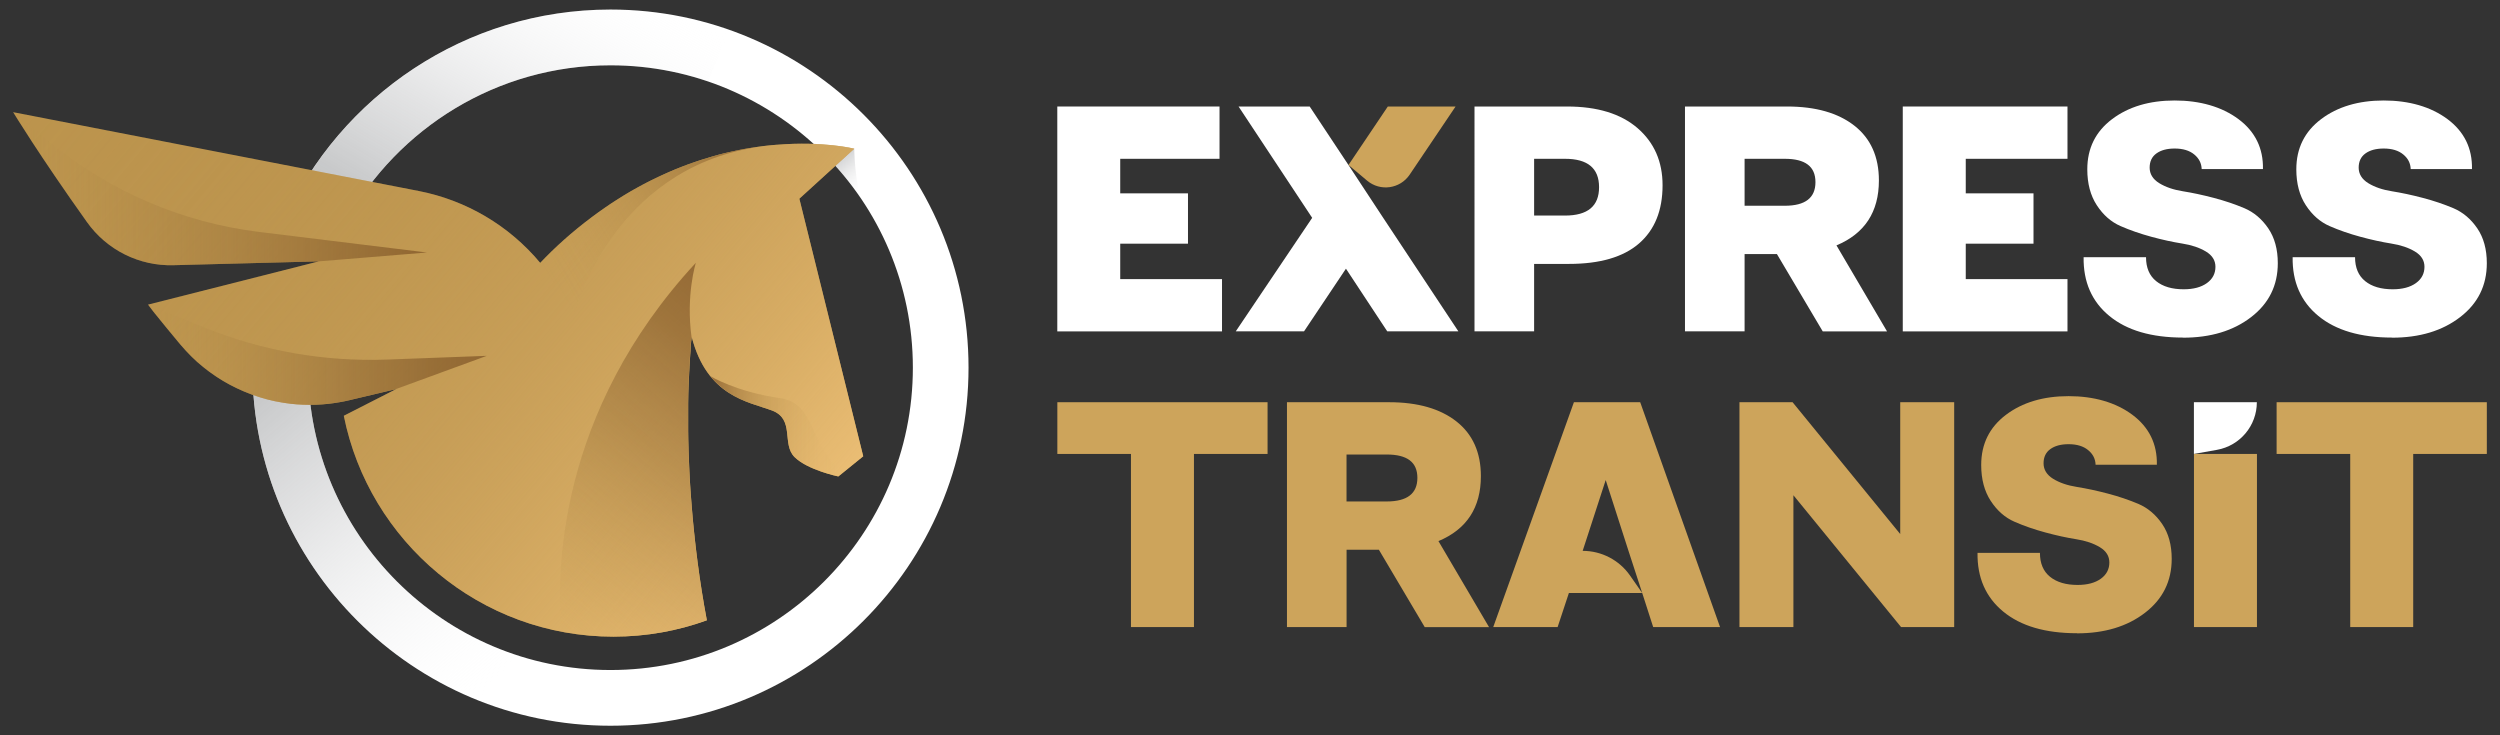 <?xml version="1.0" encoding="UTF-8"?>
<svg id="Layer_1" xmlns="http://www.w3.org/2000/svg" version="1.1" xmlns:xlink="http://www.w3.org/1999/xlink" viewBox="0 0 481.89 141.73">
  <rect x="0" y="0" width="481.89" height="141.73" fill="#333333" stroke="none"/>
  <!-- Generator: Adobe Illustrator 29.0.1, SVG Export Plug-In . SVG Version: 2.1.0 Build 192)  -->
  <defs>
    <style>
      .st0 {
        fill: url(#linear-gradient7);
      }

      .st0, .st1, .st2, .st3, .st4, .st5, .st6, .st7 {
        opacity: .6;
      }

      .st1 {
        fill: url(#linear-gradient1);
      }

      .st8 {
        fill: #fff;
      }

      .st2 {
        fill: url(#linear-gradient5);
      }

      .st3 {
        fill: url(#linear-gradient2);
      }

      .st4 {
        fill: url(#linear-gradient);
      }

      .st9 {
        fill: #bc944d;
      }

      .st5 {
        fill: url(#linear-gradient8);
      }

      .st10 {
        fill: url(#linear-gradient3);
      }

      .st6 {
        fill: url(#linear-gradient4);
      }

      .st11 {
        fill: #cda45b;
      }

      .st7 {
        fill: url(#linear-gradient6);
      }
    </style>
    <linearGradient id="linear-gradient" x1="44.31" y1="66.91" x2="98.14" y2="131.07" gradientUnits="userSpaceOnUse">
      <stop offset="0" stop-color="#929497"/>
      <stop offset=".14" stop-color="#9c9ea0" stop-opacity=".91"/>
      <stop offset=".41" stop-color="#b7b8ba" stop-opacity=".66"/>
      <stop offset=".78" stop-color="#e2e3e4" stop-opacity=".26"/>
      <stop offset="1" stop-color="#fff" stop-opacity="0"/>
    </linearGradient>
    <linearGradient id="linear-gradient1" x1="81.33" y1="53.5" x2="116.83" y2="-7.97" xlink:href="#linear-gradient"/>
    <linearGradient id="linear-gradient2" x1="160.91" y1="28.18" x2="167.69" y2="36.26" xlink:href="#linear-gradient"/>
    <linearGradient id="linear-gradient3" x1="29.33" y1="-10.32" x2="158.14" y2="97.77" gradientUnits="userSpaceOnUse">
      <stop offset="0" stop-color="#ba934d" stop-opacity="0"/>
      <stop offset=".09" stop-color="#bb944e" stop-opacity=".04"/>
      <stop offset=".23" stop-color="#c09852" stop-opacity=".13"/>
      <stop offset=".41" stop-color="#c89f58" stop-opacity=".29"/>
      <stop offset=".62" stop-color="#d2a861" stop-opacity=".51"/>
      <stop offset=".85" stop-color="#e0b46b" stop-opacity=".79"/>
      <stop offset="1" stop-color="#eabd74"/>
    </linearGradient>
    <linearGradient id="linear-gradient4" x1="105.97" y1="119.83" x2="151.67" y2="65.36" gradientUnits="userSpaceOnUse">
      <stop offset="0" stop-color="#ba934d" stop-opacity="0"/>
      <stop offset=".15" stop-color="#ab8443" stop-opacity=".19"/>
      <stop offset=".54" stop-color="#8a622e" stop-opacity=".63"/>
      <stop offset=".83" stop-color="#764c20" stop-opacity=".9"/>
      <stop offset="1" stop-color="#6f451c"/>
    </linearGradient>
    <linearGradient id="linear-gradient5" x1="2.53" y1="36.37" x2="82.29" y2="36.37" gradientUnits="userSpaceOnUse">
      <stop offset="0" stop-color="#ba934d" stop-opacity="0"/>
      <stop offset=".36" stop-color="#9b7339" stop-opacity=".41"/>
      <stop offset=".79" stop-color="#7b5124" stop-opacity=".83"/>
      <stop offset="1" stop-color="#6f451c"/>
    </linearGradient>
    <linearGradient id="linear-gradient6" x1="28.53" y1="68.37" x2="93.83" y2="68.37" gradientUnits="userSpaceOnUse">
      <stop offset="0" stop-color="#ba934d" stop-opacity="0"/>
      <stop offset=".03" stop-color="#b68f4a" stop-opacity=".05"/>
      <stop offset=".34" stop-color="#976f36" stop-opacity=".46"/>
      <stop offset=".62" stop-color="#815828" stop-opacity=".75"/>
      <stop offset=".85" stop-color="#734a1f" stop-opacity=".93"/>
      <stop offset="1" stop-color="#6f451c"/>
    </linearGradient>
    <linearGradient id="linear-gradient7" x1="147.15" y1="30.62" x2="106.22" y2="54.25" gradientUnits="userSpaceOnUse">
      <stop offset="0" stop-color="#6f451c"/>
      <stop offset=".2" stop-color="#815828" stop-opacity=".75"/>
      <stop offset=".56" stop-color="#a0783c" stop-opacity=".35"/>
      <stop offset=".84" stop-color="#b28b48" stop-opacity=".09"/>
      <stop offset="1" stop-color="#ba934d" stop-opacity="0"/>
    </linearGradient>
    <linearGradient id="linear-gradient8" x1="162.68" y1="82.16" x2="136.94" y2="82.16" gradientUnits="userSpaceOnUse">
      <stop offset="0" stop-color="#ba934d" stop-opacity="0"/>
      <stop offset=".17" stop-color="#b68f4a" stop-opacity=".04"/>
      <stop offset=".37" stop-color="#ad8544" stop-opacity=".17"/>
      <stop offset=".58" stop-color="#9d753a" stop-opacity=".38"/>
      <stop offset=".8" stop-color="#875e2b" stop-opacity=".67"/>
      <stop offset="1" stop-color="#6f451c"/>
    </linearGradient>
  </defs>
  <g>
    <path class="st11" d="M244.33,77.53v9.97h-14.19v33.37h-12.14v-33.37h-14.19v-9.97h40.52Z"/>
    <path class="st11" d="M274.62,120.87l-8.83-14.9h-6.23v14.9h-11.49v-43.34h19.67c5.53,0,9.86,1.24,13,3.71,3.14,2.47,4.71,5.99,4.71,10.54,0,6.07-2.73,10.24-8.18,12.52l9.75,16.58h-12.41ZM259.55,87.61v9.05h7.75c3.94,0,5.91-1.52,5.91-4.55s-1.97-4.5-5.91-4.5h-7.75Z"/>
    <path class="st11" d="M335.29,120.87v-43.34h10.24l20.75,25.41v-25.41h10.4v43.34h-10.24l-20.75-25.41v25.41h-10.4Z"/>
    <path class="st11" d="M400.36,122.06c-6.1,0-10.85-1.39-14.22-4.17-3.38-2.78-5.03-6.56-4.96-11.32h12.03c0,2.02.65,3.56,1.95,4.61,1.3,1.05,3.07,1.57,5.31,1.57,1.88,0,3.37-.4,4.47-1.19,1.1-.79,1.65-1.84,1.65-3.14,0-1.23-.61-2.21-1.84-2.95-1.23-.74-2.75-1.25-4.58-1.54-1.82-.29-3.8-.72-5.93-1.3-2.13-.58-4.11-1.26-5.93-2.06-1.82-.79-3.35-2.13-4.58-4.01-1.23-1.88-1.84-4.19-1.84-6.93,0-4.05,1.59-7.27,4.77-9.67,3.18-2.4,7.21-3.6,12.08-3.6s9.08,1.2,12.3,3.6c3.21,2.4,4.79,5.61,4.71,9.62h-11.81c-.04-1.12-.51-2.06-1.44-2.82-.92-.76-2.18-1.14-3.77-1.14-1.48,0-2.65.32-3.52.95-.87.63-1.3,1.54-1.3,2.74s.61,2.22,1.84,2.98c1.23.76,2.75,1.28,4.58,1.57,1.82.29,3.8.71,5.93,1.27,2.13.56,4.11,1.23,5.93,2,1.82.78,3.35,2.07,4.58,3.87,1.23,1.81,1.84,4.05,1.84,6.72,0,4.3-1.72,7.77-5.15,10.4-3.43,2.64-7.8,3.96-13.11,3.96Z"/>
    <path class="st11" d="M479.35,77.53v9.97h-14.19v33.37h-12.14v-33.37h-14.19v-9.97h40.52Z"/>
    <path class="st11" d="M316.17,77.53h-12.79l-15.55,43.34h12.41l2.17-6.56h14.14l-2.35-3.37c-2.08-2.98-5.49-4.76-9.13-4.76h0l4.44-13.65,4.39,13.65,2.65,8.13,2.11,6.56h12.89l-15.39-43.34Z"/>
    <g>
      <path class="st8" d="M435.03,77.53h-12.14v9.97l4.44-.79c4.45-.79,7.69-4.66,7.69-9.18h0Z"/>
      <rect class="st11" x="422.9" y="87.5" width="12.14" height="33.37"/>
    </g>
  </g>
  <path class="st8" d="M215.94,53.8h19.61v10.08h-31.75V20.53h31.27v10.08h-19.14v6.66h13.06v9.7h-13.06v6.83Z"/>
  <path class="st8" d="M302.05,20.53c5.85,0,10.38,1.39,13.6,4.17,3.21,2.78,4.82,6.45,4.82,11,0,4.88-1.52,8.62-4.55,11.24-3.03,2.62-7.53,3.93-13.49,3.93h-6.72v13h-11.49V20.53h17.82ZM301.67,41.55c4.37,0,6.56-1.82,6.56-5.47s-2.19-5.47-6.56-5.47h-5.96v10.94h5.96Z"/>
  <path class="st8" d="M351.34,63.87l-8.83-14.9h-6.23v14.9h-11.49V20.53h19.67c5.53,0,9.86,1.24,13,3.71,3.14,2.47,4.71,5.99,4.71,10.54,0,6.07-2.73,10.24-8.18,12.52l9.75,16.58h-12.41ZM336.28,30.61v9.05h7.75c3.94,0,5.91-1.52,5.91-4.55s-1.97-4.5-5.91-4.5h-7.75Z"/>
  <path class="st8" d="M378.91,53.8h19.61v10.08h-31.75V20.53h31.75v10.08h-19.61v6.66h13.06v9.7h-13.06v6.83Z"/>
  <path class="st8" d="M420.81,65.07c-6.1,0-10.85-1.39-14.22-4.17-3.38-2.78-5.03-6.56-4.96-11.32h12.03c0,2.02.65,3.56,1.95,4.61,1.3,1.05,3.07,1.57,5.31,1.57,1.88,0,3.37-.4,4.47-1.19,1.1-.79,1.65-1.84,1.65-3.14,0-1.23-.61-2.21-1.84-2.95-1.23-.74-2.75-1.25-4.58-1.54-1.82-.29-3.8-.72-5.93-1.3-2.13-.58-4.11-1.26-5.93-2.06-1.82-.79-3.35-2.13-4.58-4.01-1.23-1.88-1.84-4.19-1.84-6.93,0-4.05,1.59-7.27,4.77-9.67,3.18-2.4,7.21-3.6,12.08-3.6s9.08,1.2,12.3,3.6c3.21,2.4,4.79,5.61,4.71,9.62h-11.81c-.04-1.12-.51-2.06-1.44-2.82-.92-.76-2.18-1.14-3.77-1.14-1.48,0-2.65.32-3.52.95-.87.63-1.3,1.54-1.3,2.74s.61,2.22,1.84,2.98c1.23.76,2.75,1.28,4.58,1.57,1.82.29,3.8.71,5.93,1.27,2.13.56,4.11,1.23,5.93,2,1.82.78,3.35,2.07,4.58,3.87,1.23,1.81,1.84,4.05,1.84,6.72,0,4.3-1.72,7.77-5.15,10.4-3.43,2.64-7.8,3.96-13.11,3.96Z"/>
  <path class="st8" d="M461.1,65.07c-6.1,0-10.85-1.39-14.22-4.17-3.38-2.78-5.03-6.56-4.96-11.32h12.03c0,2.02.65,3.56,1.95,4.61,1.3,1.05,3.07,1.57,5.31,1.57,1.88,0,3.37-.4,4.47-1.19,1.1-.79,1.65-1.84,1.65-3.14,0-1.23-.61-2.21-1.84-2.95-1.23-.74-2.75-1.25-4.58-1.54-1.82-.29-3.8-.72-5.93-1.3-2.13-.58-4.11-1.26-5.93-2.06-1.82-.79-3.35-2.13-4.58-4.01-1.23-1.88-1.84-4.19-1.84-6.93,0-4.05,1.59-7.27,4.77-9.67,3.18-2.4,7.21-3.6,12.08-3.6s9.08,1.2,12.3,3.6c3.21,2.4,4.79,5.61,4.71,9.62h-11.81c-.04-1.12-.51-2.06-1.44-2.82-.92-.76-2.18-1.14-3.77-1.14-1.48,0-2.65.32-3.52.95-.87.63-1.3,1.54-1.3,2.74s.61,2.22,1.84,2.98c1.23.76,2.75,1.28,4.58,1.57,1.82.29,3.8.71,5.93,1.27,2.13.56,4.11,1.23,5.93,2,1.82.78,3.35,2.07,4.58,3.87,1.23,1.81,1.84,4.05,1.84,6.72,0,4.3-1.72,7.77-5.15,10.4-3.43,2.64-7.8,3.96-13.11,3.96Z"/>
  <g>
    <path class="st11" d="M280.57,20.53h-13.06l-7.58,11.27,3.59,3.02c2.53,2.13,6.35,1.59,8.2-1.15l8.85-13.14Z"/>
    <polygon class="st8" points="266.37 41.61 259.92 31.8 252.45 20.53 238.74 20.53 252.93 41.99 238.2 63.87 251.36 63.87 259.44 51.79 267.4 63.87 281.11 63.87 266.37 41.61"/>
  </g>
  <path class="st8" d="M117.68,1.84c-27.98,0-52.12,16.73-62.95,40.71h12.03c9.97-17.86,29.06-29.96,50.92-29.96,32.13,0,58.28,26.14,58.28,58.28s-26.14,58.28-58.28,58.28-58.28-26.14-58.28-58.28c0-3.44.3-6.82.88-10.1l-11.16,2.11c-.3,2.62-.47,5.29-.47,7.99,0,38.06,30.96,69.02,69.02,69.02s69.02-30.96,69.02-69.02S155.74,1.84,117.68,1.84Z"/>
  <path class="st4" d="M93.05,135.35l6.43-9.11c-23.25-7.66-40.08-29.58-40.08-55.37,0-3.05.25-6.05.71-8.97l-10.52.89-.47.09c-.3,2.62-.47,5.29-.47,7.99,0,29.39,18.46,54.54,44.4,64.48Z"/>
  <path class="st1" d="M62.56,42.55h4.2c9.97-17.86,29.06-29.96,50.92-29.96,6.57,0,12.89,1.09,18.79,3.11l4.17-9.92c-7.19-2.54-14.91-3.93-22.96-3.93-26.62,0-49.75,15.15-61.26,37.27l6.15,3.44Z"/>
  <path class="st3" d="M158.99,29.8c2.48,2.49,4.73,5.21,6.73,8.12-1.11-5.47-1.05-9.25-1.05-9.25l-5.68,1.14Z"/>
  <path class="st9" d="M154.09,38.29l3.92-3.57h0l6.66-6.06s-5.85-1.49-14.86-.76c-.02,0-.04,0-.06,0-.28.02-.56.05-.84.07-.04,0-.09,0-.13.01-.26.03-.52.05-.79.08-.06,0-.12.01-.19.02-.25.03-.5.06-.76.09-.07,0-.15.02-.22.03-.24.03-.49.06-.74.1-.08.01-.17.02-.25.04-.24.03-.48.07-.73.11-.09.01-.18.03-.28.04-.24.04-.48.08-.72.12-.1.02-.2.03-.3.05-.24.04-.48.09-.72.13-.1.02-.21.04-.31.06-.24.05-.48.1-.73.15-.11.02-.21.04-.32.07-.25.05-.5.11-.75.16-.1.02-.21.05-.31.07-.26.06-.52.12-.78.18-.1.02-.2.05-.3.07-.27.07-.55.14-.83.21-.09.02-.17.04-.26.07-.31.08-.62.17-.93.26-.06.02-.11.03-.17.05-.75.21-1.5.44-2.27.69-.03,0-.06.02-.09.03-.35.11-.69.23-1.04.35-.1.04-.21.07-.32.11-.27.1-.55.19-.83.29-.14.05-.27.1-.41.15-.25.09-.5.18-.74.28-.15.06-.31.12-.46.18-.23.09-.47.18-.71.28-.16.07-.33.13-.49.2-.23.09-.46.19-.68.29-.17.07-.34.15-.51.22-.22.1-.45.2-.67.3-.18.08-.35.16-.53.24-.22.1-.44.2-.67.31-.18.08-.36.17-.54.26-.22.11-.44.21-.66.32-.18.09-.37.18-.55.27-.22.11-.44.23-.67.34-.18.1-.37.19-.55.29-.22.12-.45.24-.67.36-.18.1-.37.2-.55.3-.22.12-.45.25-.68.38-.19.11-.37.21-.56.32-.23.13-.45.27-.68.4-.18.11-.37.22-.55.33-.23.14-.46.28-.69.43-.18.11-.36.22-.54.34-.24.15-.48.31-.72.46-.18.11-.35.23-.53.34-.25.17-.5.34-.75.51-.17.11-.33.22-.5.34-.28.19-.56.39-.84.59-.14.1-.28.19-.41.29-.42.3-.84.61-1.25.92-3.84,2.87-7.13,5.84-9.95,8.82-5.99-7.18-14.27-12.08-23.45-13.86l-3.48-.68h0l-10.66-2.07h0L2.53,21.62s4.92,8.13,14.24,21.2c3.82,5.36,10.05,8.48,16.64,8.3l28.05-.74-32.93,8.34c.35.46.71.92,1.06,1.39,1.66,2.06,3.38,4.16,5.18,6.31.3.36.62.71.94,1.06.09.1.18.2.28.3.25.26.5.52.75.78.09.09.17.17.26.26.33.32.67.64,1.01.95.06.05.12.11.19.16.29.26.59.51.89.75.1.09.21.17.32.26.3.24.6.47.91.7.07.05.14.1.21.15.37.27.75.53,1.13.79.09.06.18.12.28.18.3.2.61.39.92.58.11.07.22.13.32.19.39.23.79.46,1.19.67,0,0,0,0,0,0,.41.22.82.42,1.24.62.11.05.21.1.32.15.33.16.67.3,1.01.45.1.04.19.08.29.12.43.18.86.35,1.29.51.05.02.09.03.14.05.39.14.78.27,1.18.4.11.04.23.07.34.11.38.12.75.22,1.14.33.07.02.14.04.21.06.45.12.9.22,1.36.32.09.02.17.03.26.05.38.08.75.15,1.13.21.11.02.23.04.34.06.45.07.9.14,1.35.19,0,0,0,0,.01,0h0c3.23.37,6.54.26,9.82-.36h0c.2-.04.41-.08.61-.12.29-.06.57-.12.86-.19l9.12-2.17-10.12,5.16h0s0,0,0,0c4.86,24.25,26.32,42.57,51.97,42.57,6.32,0,12.38-1.11,18.01-3.15-.72-3.81-1.3-7.52-1.77-11.09-.04-.32-.08-.65-.12-.97-.04-.34-.09-.69-.13-1.03-.04-.34-.08-.67-.12-1.01-.04-.32-.07-.64-.11-.96-.04-.34-.07-.67-.11-1.01-.03-.31-.07-.62-.1-.93-.03-.33-.07-.67-.1-1-.03-.3-.06-.61-.09-.91-.03-.33-.06-.65-.09-.98-.03-.31-.05-.62-.08-.93-.05-.58-.1-1.16-.14-1.73-.02-.29-.05-.58-.07-.87-.02-.32-.04-.64-.07-.95-.02-.28-.04-.55-.06-.83-.02-.31-.04-.63-.06-.94-.02-.27-.03-.54-.05-.8-.02-.31-.03-.61-.05-.92-.01-.26-.03-.52-.04-.78-.01-.3-.03-.6-.04-.89-.01-.26-.02-.51-.03-.77-.02-.52-.04-1.03-.06-1.53,0-.27-.02-.54-.03-.8,0-.28-.01-.56-.02-.84,0-.24-.01-.48-.02-.72,0-.27-.01-.54-.02-.81,0-.23,0-.47-.01-.7,0-.26,0-.52-.01-.78,0-.23,0-.46,0-.68,0-.25,0-.5,0-.75,0-.23,0-.46,0-.69,0-.23,0-.46,0-.69,0-.27,0-.53,0-.8,0-.34,0-.67,0-1,0-.25,0-.5,0-.74,0-.21,0-.4.01-.61,0-.21,0-.43.01-.63,0-.2,0-.39.01-.58,0-.21.01-.41.02-.61,0-.18.01-.36.02-.54,0-.21.01-.41.02-.61,0-.16.01-.33.02-.48,0-.22.02-.44.03-.65,0-.13.01-.26.02-.38.01-.33.03-.64.04-.95,0-.11.01-.21.02-.31.01-.21.02-.41.03-.61,0-.12.01-.24.02-.36.01-.18.02-.35.03-.52,0-.11.01-.22.02-.33.01-.17.02-.33.03-.49,0-.1.01-.2.02-.29.01-.17.02-.32.03-.48,0-.07.01-.15.02-.22.02-.22.03-.44.05-.64,0-.03,0-.07,0-.1.04-1.24.17-2.09.21-2.33,0-.05,0-.08,0-.08,2.94,11.43,10.84,12.48,15.41,14.16,4.56,1.68,1.87,6.46,4.41,9,2.54,2.52,8.44,3.74,8.44,3.74l4.8-3.89-12.31-49.64Z"/>
  <path class="st10" d="M154.09,38.29l3.92-3.57h0l6.66-6.06s-5.85-1.49-14.86-.76c-.02,0-.04,0-.06,0-.28.02-.56.05-.84.07-.04,0-.09,0-.13.01-.26.03-.52.05-.79.08-.06,0-.12.01-.19.02-.25.03-.5.06-.76.09-.07,0-.15.02-.22.03-.24.03-.49.06-.74.1-.08.01-.17.02-.25.04-.24.03-.48.07-.73.11-.09.01-.18.03-.28.04-.24.04-.48.08-.72.12-.1.02-.2.03-.3.05-.24.04-.48.09-.72.13-.1.02-.21.04-.31.06-.24.05-.48.1-.73.15-.11.02-.21.04-.32.07-.25.05-.5.11-.75.16-.1.02-.21.05-.31.07-.26.06-.52.12-.78.18-.1.02-.2.05-.3.07-.27.07-.55.14-.83.21-.09.02-.17.04-.26.07-.31.08-.62.17-.93.26-.06.02-.11.03-.17.05-.75.21-1.5.44-2.27.69-.03,0-.06.02-.09.03-.35.11-.69.23-1.04.35-.1.04-.21.07-.32.11-.27.1-.55.19-.83.29-.14.05-.27.1-.41.15-.25.09-.5.18-.74.28-.15.06-.31.12-.46.18-.23.09-.47.18-.71.28-.16.07-.33.13-.49.2-.23.09-.46.19-.68.29-.17.07-.34.15-.51.22-.22.1-.45.2-.67.3-.18.08-.35.16-.53.24-.22.1-.44.2-.67.31-.18.08-.36.17-.54.26-.22.11-.44.21-.66.32-.18.09-.37.18-.55.27-.22.11-.44.23-.67.34-.18.1-.37.19-.55.29-.22.12-.45.24-.67.36-.18.1-.37.2-.55.3-.22.12-.45.25-.68.38-.19.11-.37.21-.56.32-.23.13-.45.27-.68.4-.18.11-.37.22-.55.33-.23.14-.46.28-.69.43-.18.11-.36.22-.54.34-.24.15-.48.31-.72.46-.18.11-.35.23-.53.34-.25.17-.5.34-.75.51-.17.11-.33.22-.5.34-.28.19-.56.39-.84.59-.14.1-.28.19-.41.29-.42.3-.84.61-1.25.92-3.84,2.87-7.13,5.84-9.95,8.82-5.99-7.18-14.27-12.08-23.45-13.86l-3.48-.68h0l-10.66-2.07h0L2.53,21.62s4.92,8.13,14.24,21.2c3.82,5.36,10.05,8.48,16.64,8.3l28.05-.74-32.93,8.34c.35.46.71.92,1.06,1.39,1.66,2.06,3.38,4.16,5.18,6.31.3.36.62.71.94,1.06.09.1.18.2.28.3.25.26.5.52.75.78.09.09.17.17.26.26.33.32.67.64,1.01.95.06.05.12.11.19.16.29.26.59.51.89.75.1.09.21.17.32.26.3.24.6.47.91.7.07.05.14.1.21.15.37.27.75.53,1.13.79.09.06.18.12.28.18.3.2.61.39.92.58.11.07.22.13.32.19.39.23.79.46,1.19.67,0,0,0,0,0,0,.41.22.82.42,1.24.62.11.05.21.1.32.15.33.16.67.3,1.01.45.1.04.19.08.29.12.43.18.86.35,1.29.51.05.02.09.03.14.05.39.14.78.27,1.18.4.11.04.23.07.34.11.38.12.75.22,1.14.33.07.02.14.04.21.06.45.12.9.22,1.36.32.09.02.17.03.26.05.38.08.75.15,1.13.21.11.02.23.04.34.06.45.07.9.14,1.35.19,0,0,0,0,.01,0h0c3.23.37,6.54.26,9.82-.36h0c.2-.04.41-.08.61-.12.29-.06.57-.12.86-.19l9.12-2.17-10.12,5.16h0s0,0,0,0c4.86,24.25,26.32,42.57,51.97,42.57,6.32,0,12.38-1.11,18.01-3.15-.72-3.81-1.3-7.52-1.77-11.09-.04-.32-.08-.65-.12-.97-.04-.34-.09-.69-.13-1.03-.04-.34-.08-.67-.12-1.01-.04-.32-.07-.64-.11-.96-.04-.34-.07-.67-.11-1.01-.03-.31-.07-.62-.1-.93-.03-.33-.07-.67-.1-1-.03-.3-.06-.61-.09-.91-.03-.33-.06-.65-.09-.98-.03-.31-.05-.62-.08-.93-.05-.58-.1-1.16-.14-1.73-.02-.29-.05-.58-.07-.87-.02-.32-.04-.64-.07-.95-.02-.28-.04-.55-.06-.83-.02-.31-.04-.63-.06-.94-.02-.27-.03-.54-.05-.8-.02-.31-.03-.61-.05-.92-.01-.26-.03-.52-.04-.78-.01-.3-.03-.6-.04-.89-.01-.26-.02-.51-.03-.77-.02-.52-.04-1.03-.06-1.53,0-.27-.02-.54-.03-.8,0-.28-.01-.56-.02-.84,0-.24-.01-.48-.02-.72,0-.27-.01-.54-.02-.81,0-.23,0-.47-.01-.7,0-.26,0-.52-.01-.78,0-.23,0-.46,0-.68,0-.25,0-.5,0-.75,0-.23,0-.46,0-.69,0-.23,0-.46,0-.69,0-.27,0-.53,0-.8,0-.34,0-.67,0-1,0-.25,0-.5,0-.74,0-.21,0-.4.01-.61,0-.21,0-.43.01-.63,0-.2,0-.39.01-.58,0-.21.01-.41.02-.61,0-.18.01-.36.02-.54,0-.21.01-.41.02-.61,0-.16.01-.33.02-.48,0-.22.02-.44.03-.65,0-.13.01-.26.02-.38.01-.33.03-.64.04-.95,0-.11.01-.21.02-.31.01-.21.02-.41.03-.61,0-.12.01-.24.02-.36.01-.18.02-.35.03-.52,0-.11.01-.22.02-.33.01-.17.02-.33.03-.49,0-.1.01-.2.02-.29.01-.17.02-.32.03-.48,0-.07.01-.15.02-.22.02-.22.03-.44.05-.64,0-.03,0-.07,0-.1.04-1.24.17-2.09.21-2.33,0-.05,0-.08,0-.08,2.94,11.43,10.84,12.48,15.41,14.16,4.56,1.68,1.87,6.46,4.41,9,2.54,2.52,8.44,3.74,8.44,3.74l4.8-3.89-12.31-49.64Z"/>
  <path class="st6" d="M136.22,119.54c-.72-3.81-1.3-7.52-1.77-11.09-.04-.32-.08-.65-.12-.97-.04-.34-.09-.69-.13-1.03-.04-.34-.08-.67-.12-1.01-.04-.32-.07-.64-.11-.96-.04-.34-.07-.67-.11-1.01-.03-.31-.07-.62-.1-.93-.03-.33-.07-.67-.1-1-.03-.3-.06-.61-.09-.91-.03-.33-.06-.65-.09-.98-.03-.31-.05-.62-.08-.93-.05-.58-.1-1.16-.14-1.73-.02-.29-.05-.58-.07-.87-.02-.32-.04-.64-.07-.95-.02-.28-.04-.55-.06-.83-.02-.31-.04-.63-.06-.94-.02-.27-.03-.54-.05-.8-.02-.31-.03-.61-.05-.92-.01-.26-.03-.52-.04-.78-.01-.3-.03-.6-.04-.89-.01-.26-.02-.51-.03-.77-.02-.52-.04-1.03-.06-1.53,0-.27-.02-.54-.03-.8,0-.28-.01-.56-.02-.84,0-.24-.01-.48-.02-.72,0-.27-.01-.54-.02-.81,0-.23,0-.47-.01-.7,0-.26,0-.52-.01-.78,0-.23,0-.46,0-.68,0-.25,0-.5,0-.75,0-.23,0-.46,0-.69,0-.23,0-.46,0-.69,0-.27,0-.53,0-.8,0-.34,0-.67,0-1,0-.25,0-.5,0-.74,0-.21,0-.4.01-.61,0-.21,0-.43.01-.63,0-.2,0-.39.01-.58,0-.21.01-.41.02-.61,0-.18.01-.36.02-.54,0-.21.01-.41.02-.61,0-.16.01-.33.02-.48,0-.22.02-.44.03-.65,0-.13.01-.26.02-.38.01-.33.03-.64.04-.95,0-.11.01-.21.02-.31.01-.21.02-.41.03-.61,0-.12.01-.24.02-.36.01-.18.02-.35.03-.52,0-.11.01-.22.02-.33.01-.17.02-.33.03-.49,0-.1.01-.2.02-.29.01-.17.02-.32.03-.48,0-.07.01-.15.02-.22.02-.22.03-.44.05-.64,0-.03,0-.07,0-.1.04-1.23.17-2.07.21-2.32-1.12-8.18.83-14.35.83-14.35-26.73,28.85-26.92,59.82-25.92,71.08,3.23.62,6.56.95,9.97.95,6.32,0,12.38-1.11,18.01-3.15Z"/>
  <path class="st2" d="M33.4,51.12l28.05-.74,20.84-1.71-32.32-3.96c-14.75-1.81-28.68-7.76-40.19-17.16l-7.26-5.93s4.93,8.14,14.26,21.22c3.82,5.35,10.05,8.45,16.62,8.28Z"/>
  <path class="st7" d="M34.77,66.41c.3.36.62.71.94,1.06.09.1.18.2.28.3.25.26.5.52.76.78.08.08.17.17.25.25.33.32.67.64,1.01.95.06.05.12.11.19.16.29.26.59.51.89.75.1.09.21.17.32.26.3.24.6.47.91.7.07.05.14.1.21.15.37.27.75.53,1.13.79.08.05.15.1.23.15.32.21.64.41.97.61.11.07.22.13.32.19.39.23.79.46,1.19.67,0,0,0,0,0,0,.41.22.82.42,1.24.63.11.05.21.1.32.15.35.16.69.31,1.04.46.08.04.17.07.25.11.43.18.86.35,1.29.51.05.02.09.03.14.05.39.14.78.27,1.18.4.11.04.23.07.34.11.38.11.75.22,1.14.33.07.02.14.04.21.06.45.12.9.22,1.36.32.06.01.13.03.19.04.37.07.98.19,1.35.25.06.01.12.02.18.03.45.07.9.14,1.35.19,0,0,0,0,.01,0h0c3.23.37,6.54.26,9.82-.36,0,0,0,0,0,0,.2-.04.41-.08.61-.12.29-.06.57-.12.86-.19l9.12-2.17,17.47-6.39-19.2.72c-12.01.45-23.98-1.64-35.13-6.14l-10.98-4.43c.35.46.71.92,1.06,1.39,1.66,2.06,3.38,4.16,5.18,6.3Z"/>
  <path class="st0" d="M145.11,28.46c-.09.01-.18.03-.28.04-.24.04-.48.08-.72.12-.1.02-.2.03-.3.05-.24.04-.48.09-.72.13-.1.02-.21.04-.31.06-.24.05-.48.1-.73.15-.11.02-.21.04-.32.07-.25.05-.5.11-.75.16-.1.02-.21.05-.31.07-.26.06-.52.12-.78.18-.1.02-.2.05-.3.07-.27.07-.55.14-.83.21-.09.02-.17.04-.26.07-.31.08-.62.17-.93.26-.06.02-.11.03-.17.05-.75.21-1.5.44-2.27.69-.03,0-.06.02-.09.03-.35.11-.69.23-1.04.35-.1.04-.21.07-.32.11-.27.1-.55.19-.83.29-.14.05-.27.1-.41.15-.25.09-.5.18-.74.28-.15.06-.31.12-.46.18-.23.09-.47.18-.71.28-.16.07-.33.13-.49.2-.23.09-.46.19-.68.29-.17.07-.34.15-.51.22-.22.1-.45.2-.67.3-.18.08-.35.16-.53.24-.22.1-.44.2-.67.31-.18.08-.36.17-.54.26-.22.11-.44.21-.66.32-.18.09-.37.18-.55.27-.22.11-.44.23-.67.34-.18.1-.37.19-.55.29-.22.12-.45.24-.67.36-.18.1-.37.2-.55.3-.22.12-.45.25-.68.38-.19.11-.37.21-.56.32-.23.13-.45.27-.68.4-.18.11-.37.22-.55.33-.23.14-.46.28-.69.43-.18.11-.36.22-.54.34-.24.15-.48.31-.72.46-.18.11-.35.23-.53.34-.25.17-.5.34-.75.51-.17.11-.33.22-.5.34-.28.19-.56.39-.84.59-.14.1-.28.19-.41.29-.42.3-.84.61-1.25.92-3.84,2.87-7.13,5.84-9.95,8.82l6.67,9.42s7.16-27.38,35.02-31.73c-.24.03-.48.07-.73.11Z"/>
  <path class="st5" d="M162.68,90.95c-6.76-4.32-5.09-13.19-12.33-14.21-8.35-1.18-13.33-4.18-13.41-4.23,3.64,4.52,8.57,5.39,11.82,6.58,4.56,1.68,1.87,6.46,4.41,9,2.54,2.52,8.44,3.74,8.44,3.74l1.08-.87Z"/>
</svg>